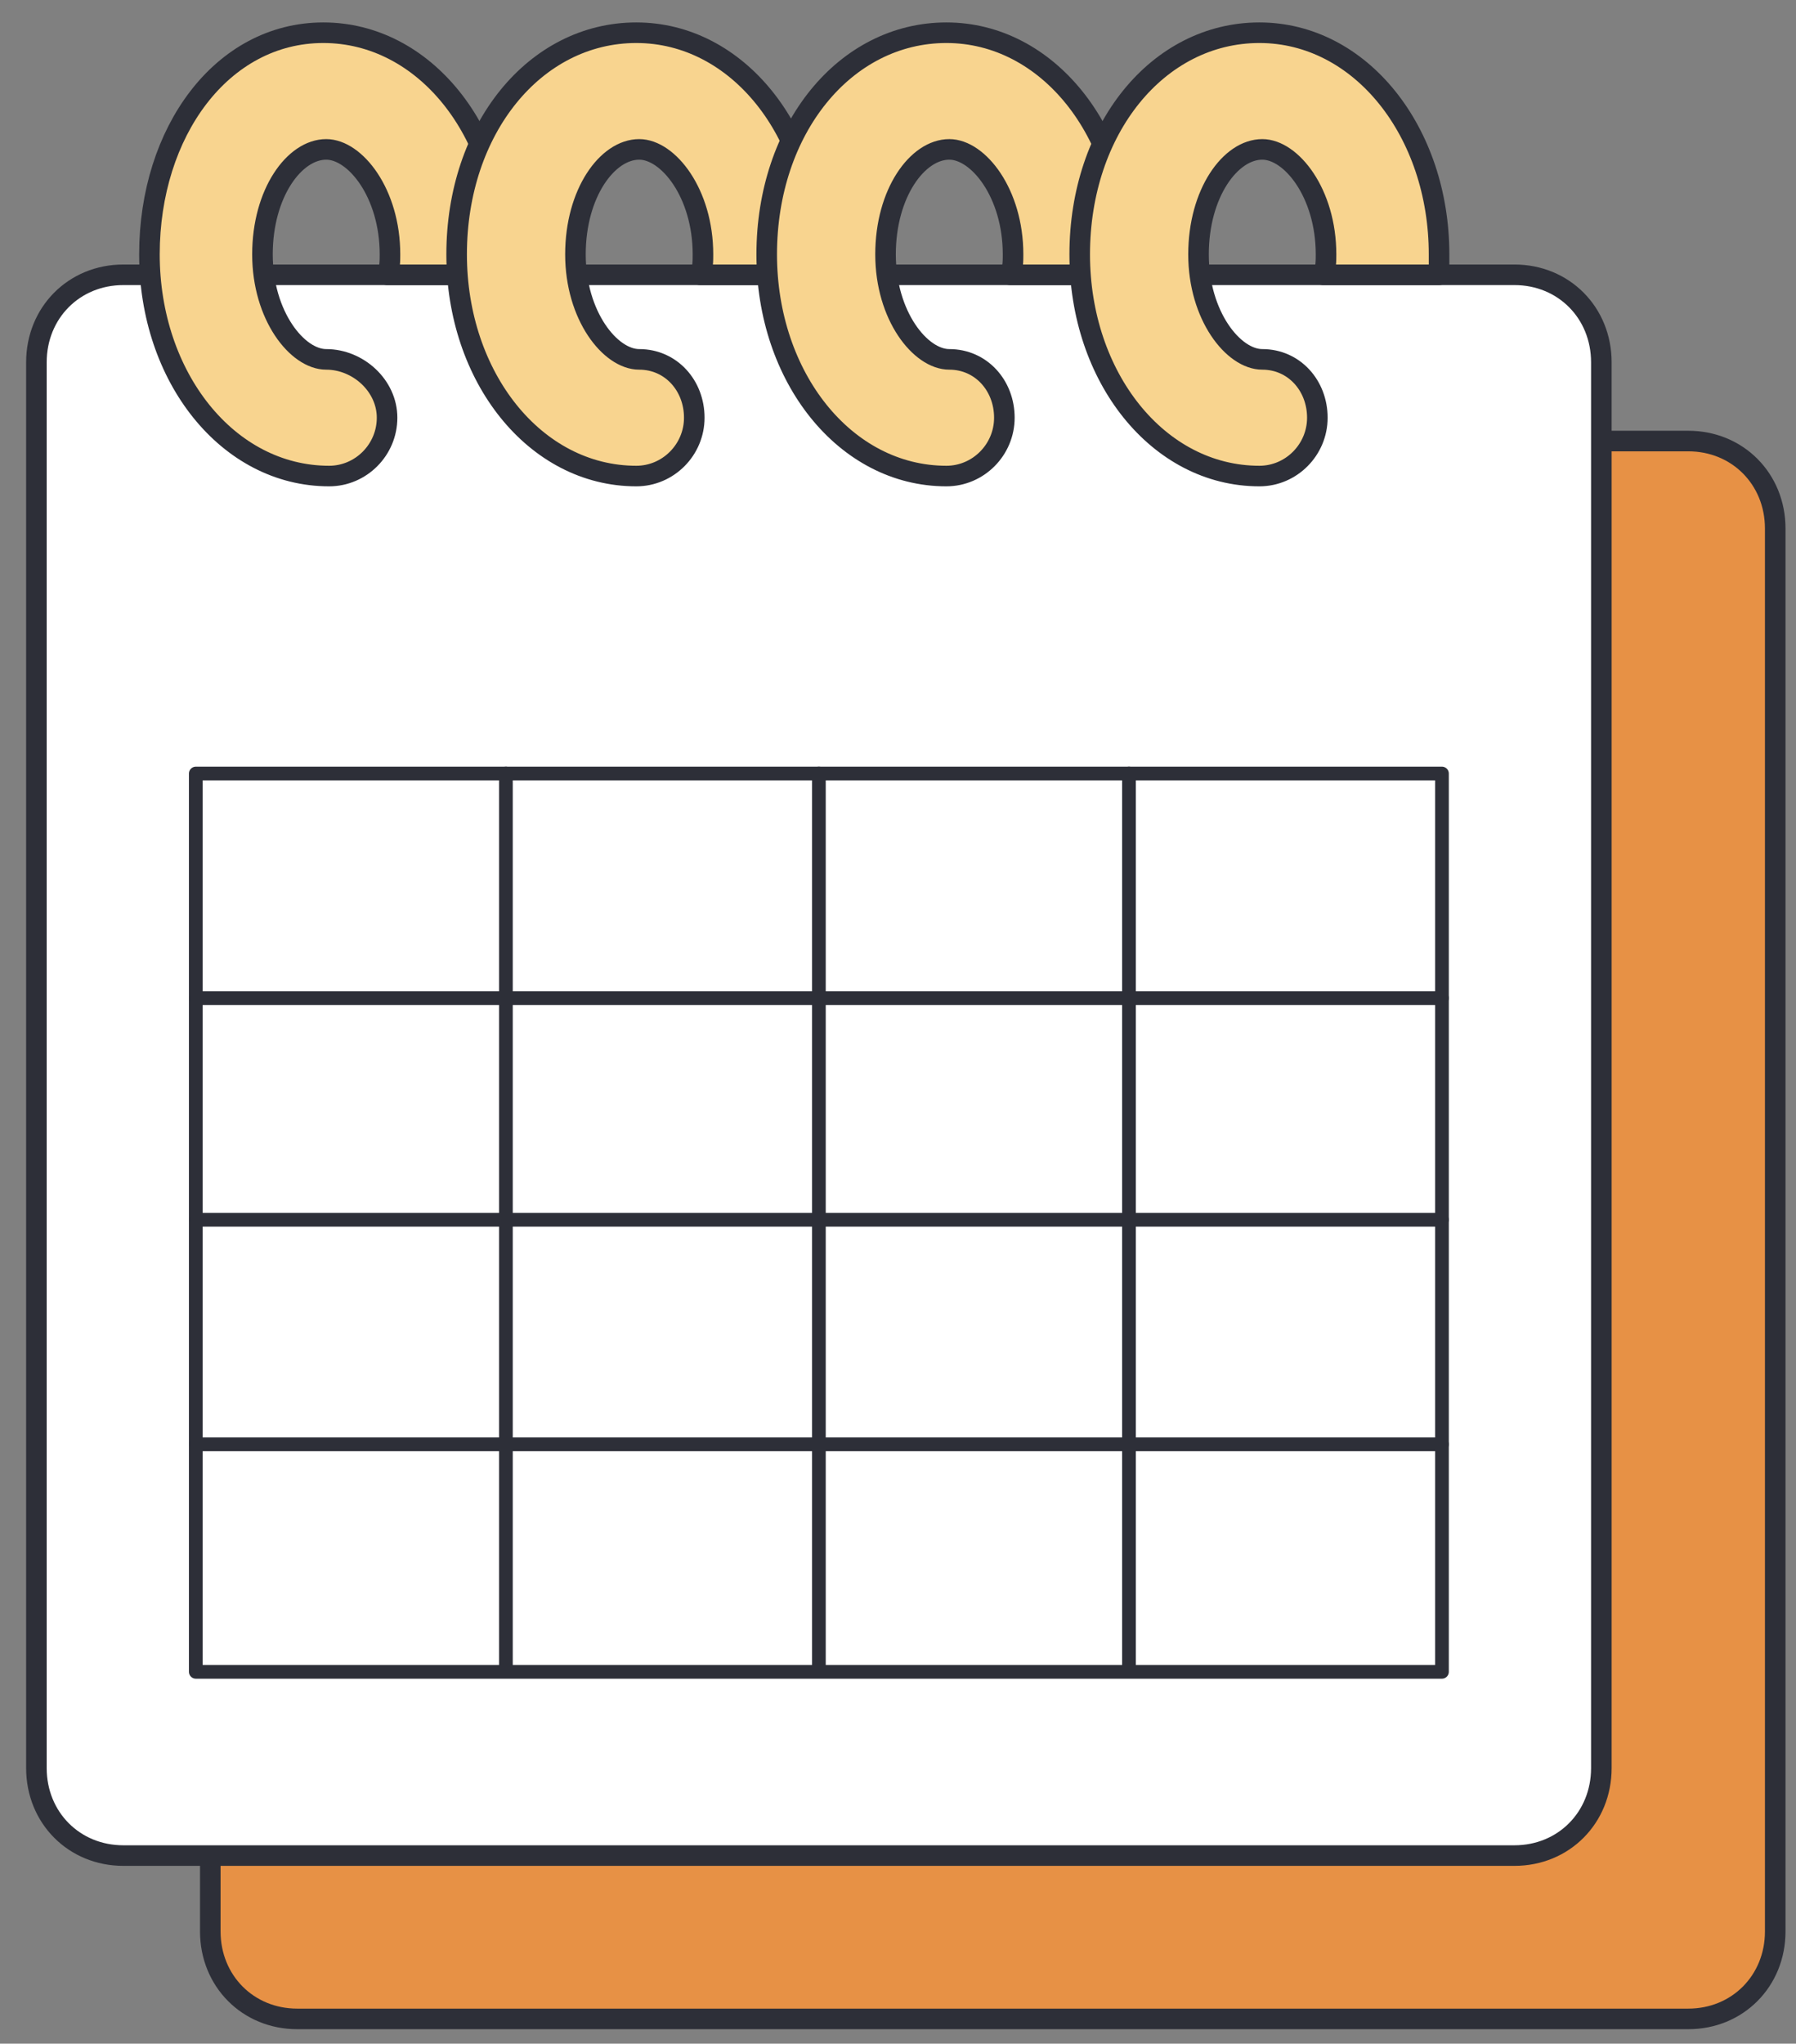<svg width="131" height="149" viewBox="0 0 131 149" fill="none" xmlns="http://www.w3.org/2000/svg">
<rect x="0" y="0" width="131" height="149" fill="#808080" stroke="none"/>
<g clip-path="url(#clip0_60_1540)">
<path d="M129.485 140.817C129.485 144.432 126.737 147.196 123.144 147.196H21.68C18.087 147.196 15.339 144.432 15.339 140.817V38.535C15.339 34.92 18.087 32.156 21.68 32.156H123.144C126.737 32.156 129.485 34.92 129.485 38.535V140.817Z" fill="#E79145" stroke="#2D2F38" stroke-width="1.5" stroke-miterlimit="10" stroke-linecap="round" stroke-linejoin="round"/>
<path d="M116.802 128.909C116.802 132.524 114.055 135.288 110.461 135.288H8.998C5.404 135.288 2.656 132.524 2.656 128.909V26.415C2.656 22.799 5.404 20.035 8.998 20.035H110.461C114.055 20.035 116.802 22.799 116.802 26.415V128.909Z" fill="white" stroke="#2D2F38" stroke-width="1.5" stroke-miterlimit="10" stroke-linecap="round" stroke-linejoin="round"/>
<path d="M105.176 56.397H14.282V121.891H105.176V56.397Z" stroke="#2D2F38" stroke-miterlimit="10" stroke-linecap="round" stroke-linejoin="round"/>
<path d="M14.282 72.771H105.176" stroke="#2D2F38" stroke-miterlimit="10" stroke-linecap="round" stroke-linejoin="round"/>
<path d="M14.282 88.932H105.176" stroke="#2D2F38" stroke-miterlimit="10" stroke-linecap="round" stroke-linejoin="round"/>
<path d="M14.282 105.305H105.176" stroke="#2D2F38" stroke-miterlimit="10" stroke-linecap="round" stroke-linejoin="round"/>
<path d="M36.9 121.679V56.397" stroke="#2D2F38" stroke-miterlimit="10" stroke-linecap="round" stroke-linejoin="round"/>
<path d="M59.729 121.679V56.397" stroke="#2D2F38" stroke-miterlimit="10" stroke-linecap="round" stroke-linejoin="round"/>
<path d="M82.347 121.679V56.397" stroke="#2D2F38" stroke-miterlimit="10" stroke-linecap="round" stroke-linejoin="round"/>
<path d="M23.794 26.202C21.681 26.202 19.144 23.012 19.144 18.547C19.144 14.081 21.469 10.892 23.794 10.892C25.908 10.892 28.445 14.081 28.445 18.547C28.445 18.972 28.445 19.61 28.233 20.035H36.689C36.689 19.61 36.689 18.972 36.689 18.547C36.689 9.616 30.981 2.386 23.583 2.386C16.185 2.386 10.9 9.616 10.9 18.547C10.9 27.478 16.607 34.708 24.006 34.708C26.331 34.708 28.233 32.794 28.233 30.455C28.233 28.116 26.12 26.202 23.794 26.202Z" fill="#F8D48F" stroke="#2D2F38" stroke-width="1.5" stroke-miterlimit="10" stroke-linecap="round" stroke-linejoin="round"/>
<path d="M46.624 26.202C44.51 26.202 41.973 23.012 41.973 18.547C41.973 14.081 44.298 10.892 46.624 10.892C48.737 10.892 51.274 14.081 51.274 18.547C51.274 18.972 51.274 19.61 51.063 20.035H59.518C59.518 19.61 59.518 18.972 59.518 18.547C59.518 9.616 53.811 2.386 46.412 2.386C39.014 2.386 33.307 9.403 33.307 18.547C33.307 27.478 39.014 34.708 46.412 34.708C48.737 34.708 50.64 32.794 50.64 30.455C50.64 28.116 48.949 26.202 46.624 26.202Z" fill="#F8D48F" stroke="#2D2F38" stroke-width="1.5" stroke-miterlimit="10" stroke-linecap="round" stroke-linejoin="round"/>
<path d="M69.242 26.202C67.128 26.202 64.591 23.012 64.591 18.547C64.591 14.081 66.916 10.892 69.242 10.892C71.355 10.892 73.892 14.081 73.892 18.547C73.892 18.972 73.892 19.61 73.68 20.035H82.136C82.136 19.61 82.136 18.972 82.136 18.547C82.136 9.616 76.428 2.386 69.03 2.386C61.632 2.386 55.924 9.403 55.924 18.547C55.924 27.478 61.632 34.708 69.03 34.708C71.355 34.708 73.258 32.794 73.258 30.455C73.258 28.116 71.567 26.202 69.242 26.202Z" fill="#F8D48F" stroke="#2D2F38" stroke-width="1.5" stroke-miterlimit="10" stroke-linecap="round" stroke-linejoin="round"/>
<path d="M92.071 26.202C89.957 26.202 87.42 23.012 87.42 18.547C87.42 14.081 89.746 10.892 92.071 10.892C94.185 10.892 96.721 14.081 96.721 18.547C96.721 18.972 96.721 19.61 96.51 20.035H104.965C104.965 19.61 104.965 18.972 104.965 18.547C104.965 9.616 99.258 2.386 91.859 2.386C84.461 2.386 78.754 9.403 78.754 18.547C78.754 27.478 84.461 34.708 91.859 34.708C94.185 34.708 96.087 32.794 96.087 30.455C96.087 28.116 94.396 26.202 92.071 26.202Z" fill="#F8D48F" stroke="#2D2F38" stroke-width="1.5" stroke-miterlimit="10" stroke-linecap="round" stroke-linejoin="round"/>
</g>
<defs>
<clipPath id="clip0_60_1540">
<rect width="130" height="148" fill="white" transform="translate(0.965 0.897)"/>
</clipPath>
</defs>
</svg>
